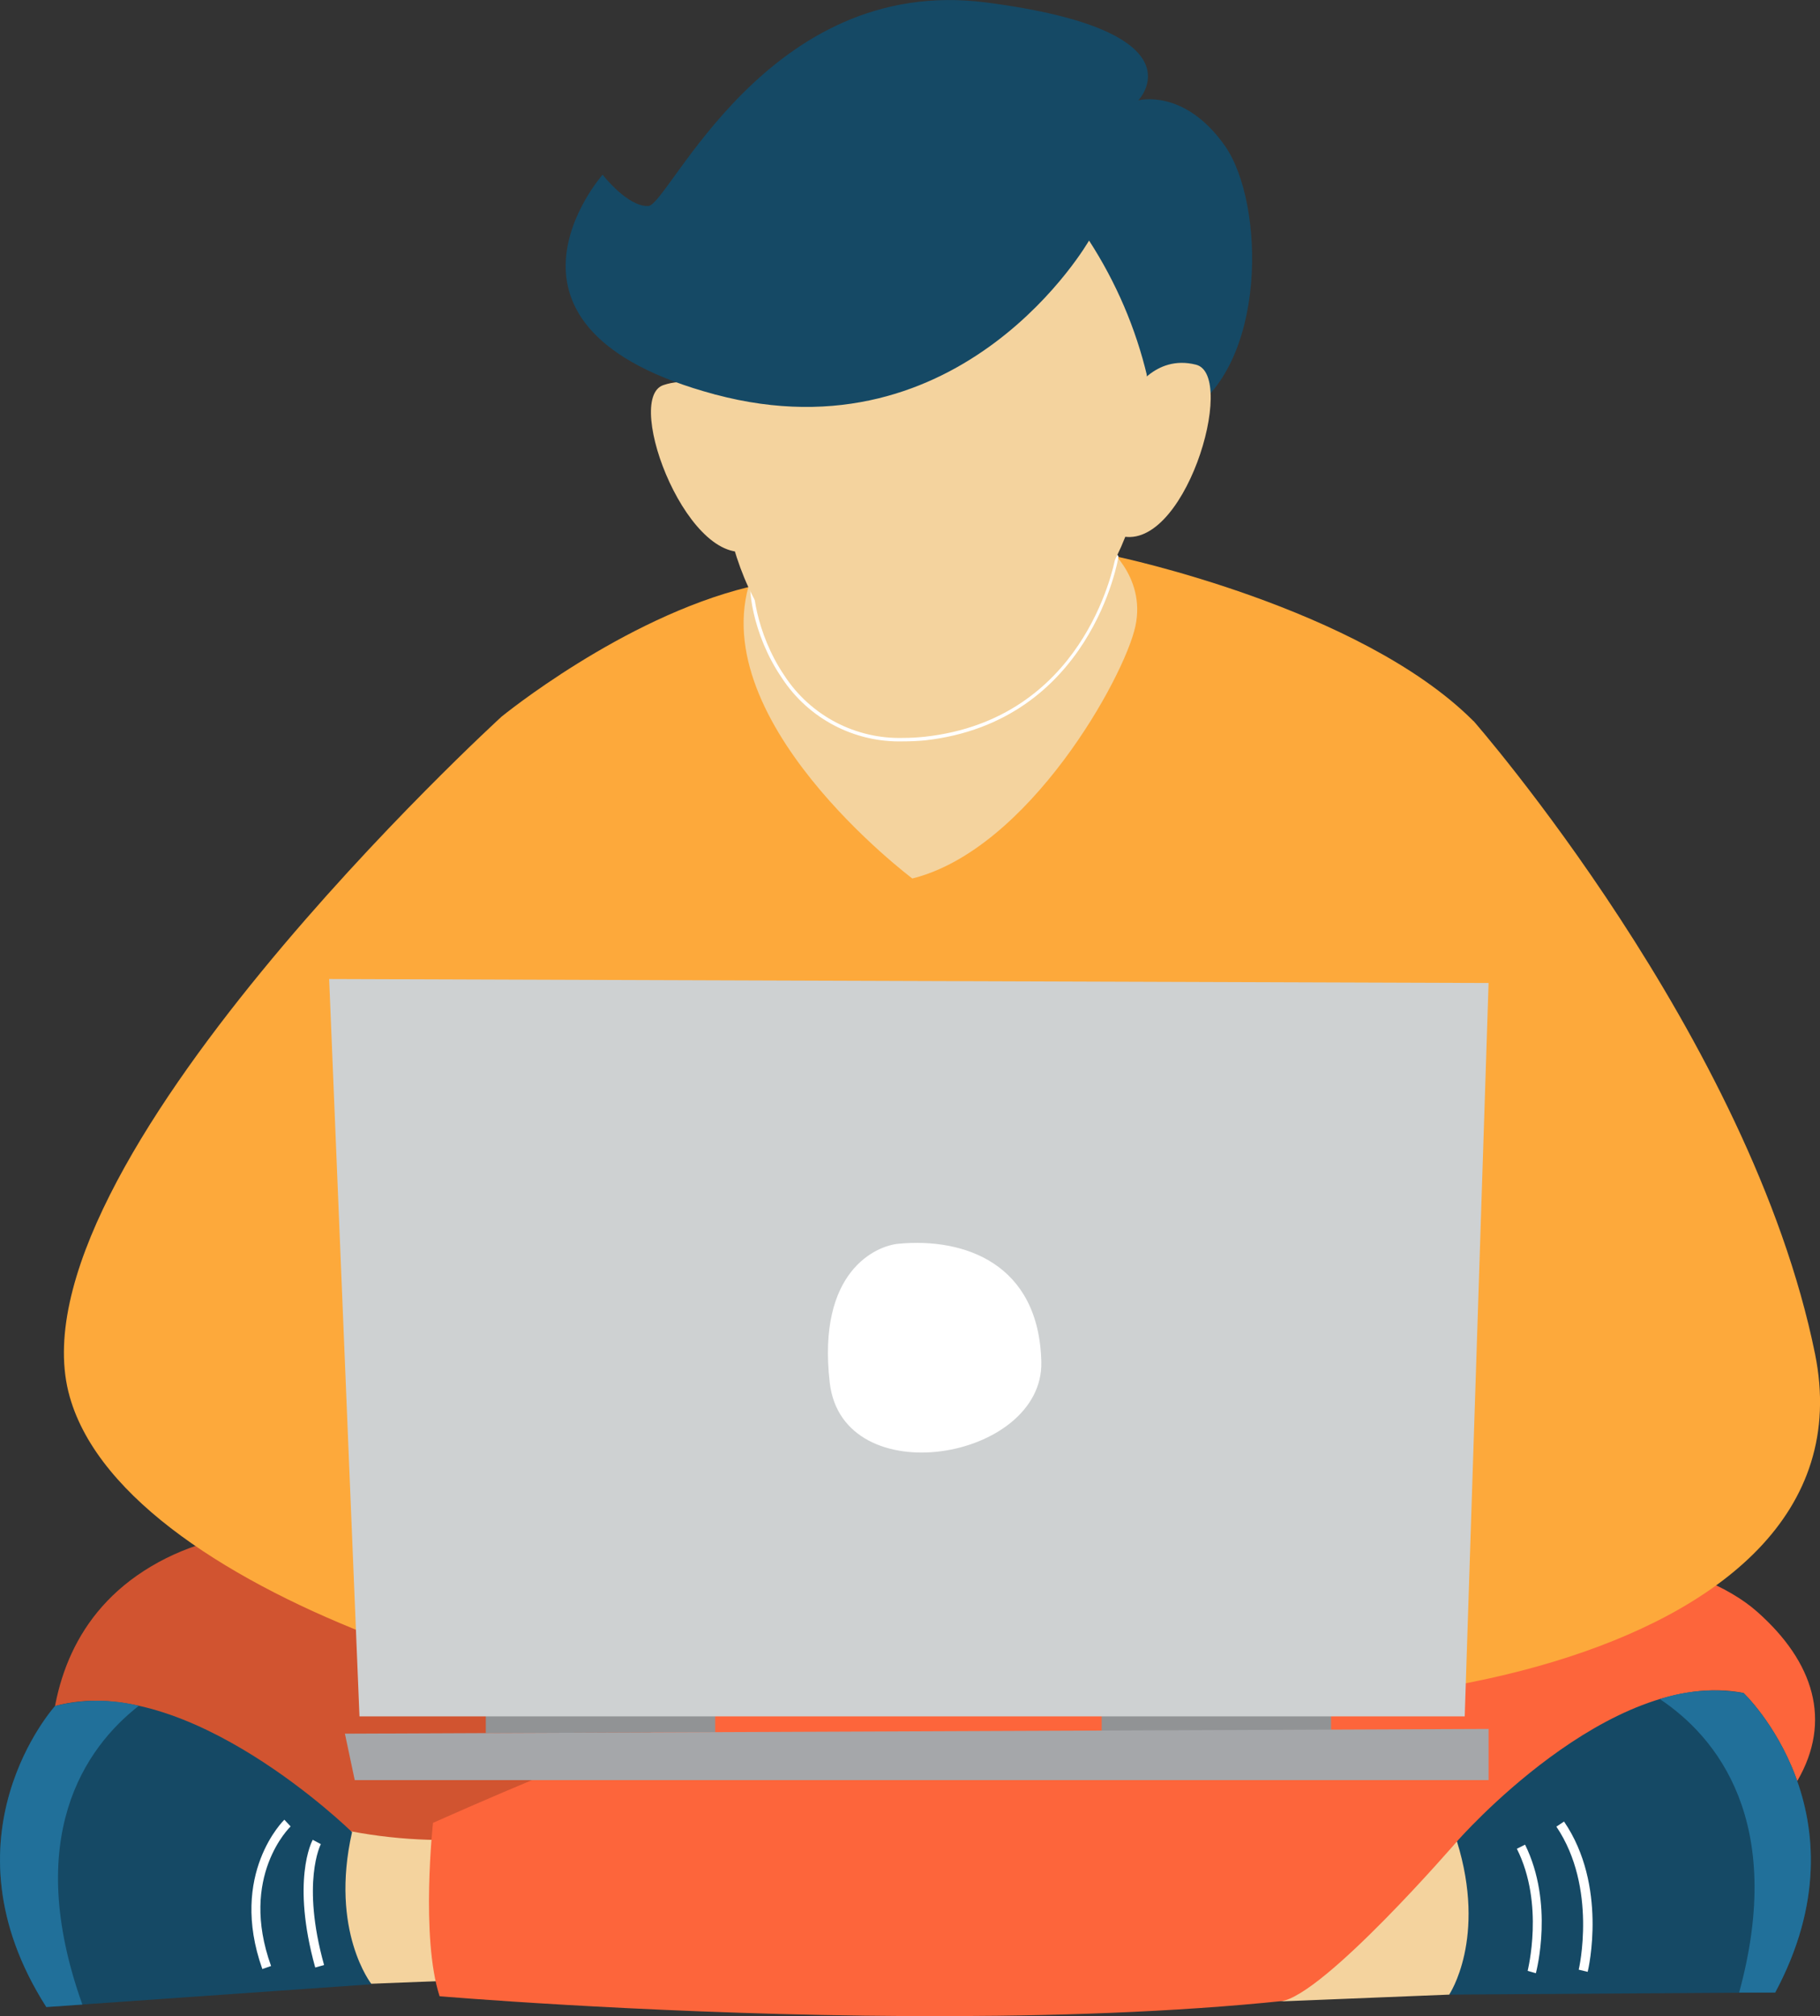 <?xml version="1.0" encoding="UTF-8"?>
<svg xmlns="http://www.w3.org/2000/svg" viewBox="0 0 168.59 186.74">
  <rect x="0" y="0" width="168.59" height="186.74" fill="#333333" stroke="none"/>
  <defs>
    <style>
      .cls-1 {
        fill: #f4d39e;
      }

      .cls-2 {
        fill: #fda93b;
      }

      .cls-3 {
        fill: #fff;
      }

      .cls-4 {
        fill: #fd653b;
      }

      .cls-5 {
        fill: #919395;
      }

      .cls-6 {
        fill: #ced1d2;
      }

      .cls-7 {
        fill: #a5a7aa;
      }

      .cls-8 {
        fill: #d15430;
      }

      .cls-9 {
        fill: #21709a;
      }

      .cls-10 {
        fill: #154965;
      }
    </style>
  </defs>
  <g id="art"/>
  <g id="object">
    <g id="man_seated_on_floor_with_laptop">
      <path class="cls-2" d="M46.46,66.38s11.17-9.14,22.86-12c7.15-1.68,14.6-1.64,21.73,.11l12.38-2.94s22.49,4.7,33,15.18v23.16s-2.13,19.72-2.43,20.06-10.14,5.72-10.14,5.72l-3.92,13-1.11,6.13-2.32,17.27-27.06,.7-36.49-10.12-10.68-41.85,4.18-34.42Z"/>
      <path class="cls-8" d="M50.26,147.68c-.44-.27-21.64-11.27-36.25-2.6s-7.75,28.19-7.75,28.19l23.88,2.86s30.86-.54,32.68-1.25,9.9-16.68,9.9-16.68l-17.33-10.29-5.13-.23Z"/>
      <path class="cls-1" d="M45,170.26c-4.77,.41-9.57,.07-14.23-1l.56,14.6,12.89-.5,.78-13.1Z"/>
      <path class="cls-10" d="M5.1,158.02s-10.91,12.05-.81,27.88l30.13-2.11s-3.89-4.9-1.81-14.09c0,0-15.31-15.03-27.51-11.68Z"/>
      <path class="cls-9" d="M12.86,158c-5,3.89-10.76,12.2-5.23,27.67l-3.34,.23c-10.1-15.83,.81-27.88,.81-27.88,2.55-.64,5.21-.65,7.76-.02Z"/>
      <path class="cls-1" d="M102.25,50.38s3.95,2.9,2.92,7.64-9.88,20.66-20.66,23.35c0,0-20-15-14.75-28.33s13-7,13-7l19.49,4.34Z"/>
      <g>
        <path class="cls-1" d="M69.76,53.07c5.25-13.29,13-7,13-7l19.49,4.31c.43,.34,.83,.73,1.18,1.15h0s-2.36,15.14-17.81,16.84c-13.96,1.57-16.67-13.24-15.86-15.3Z"/>
        <path class="cls-3" d="M83.64,68.67c-4.51,.12-8.77-2.12-11.23-5.9-2.78-4.08-3.22-8.69-2.8-9.76,2.8-7.09,6.35-8.57,8.83-8.57,1.6,.03,3.15,.56,4.43,1.51l19.47,4.33c.45,.34,.85,.74,1.21,1.17l.05,.06v.07c0,.15-2.55,15.28-17.94,17-.67,.06-1.35,.09-2.02,.09Zm-5.2-23.91c-3.41,0-6.37,2.89-8.53,8.37-.39,1,.09,5.53,2.76,9.46,2.42,3.7,6.58,5.88,11,5.76,.67,0,1.34-.04,2-.11,14.61-1.61,17.45-15.51,17.66-16.64-.33-.38-.69-.73-1.08-1.05l-19.48-4.33c-1.26-.92-2.77-1.43-4.33-1.46h0Z"/>
      </g>
      <path class="cls-1" d="M103.56,19.69s12.7,38.08-16.41,43.32c-29.11,5.24-19.31-43.24-19.31-43.24l22.17-4.55,13.55,4.47Z"/>
      <path class="cls-1" d="M67.52,37.86s-2.27-3.47-6.07-2.19,2.53,17.7,8.41,15.19-2.34-13-2.34-13Z"/>
      <path class="cls-10" d="M100.88,22.28s-11.65,20.4-34.63,14.26-10.43-20.36-10.43-20.36c0,0,2.32,3,4.24,2.9S71.06-2.41,91.36,.23s14.08,9.07,14.08,9.07c0,0,4.22-1.16,8,4.17s4,20.65-3.81,25l-3.36-3.59c-1.06-4.48-2.89-8.74-5.39-12.6Z"/>
      <path class="cls-1" d="M104.91,36.43s2-3.64,5.88-2.65-1.17,17.84-7.22,15.79,1.34-13.14,1.34-13.14Z"/>
      <path class="cls-4" d="M40.11,168.84s-1.16,10.58,.61,16.06c0,0,71.54,6.08,100.12-3.83s32.51-22.45,21.91-31.8-51.56-12.04-122.64,19.57Z"/>
      <path class="cls-1" d="M134.96,170.56s-12.37,14.34-16.35,14.82l15.63-.63,5.19-2.91,.55-6.84-5.02-4.44Z"/>
      <path class="cls-10" d="M161.51,156.81s11.8,11.18,2.93,27.74l-30.2,.2s3.51-5.18,.72-14.19c0,0,14.12-16.18,26.55-13.75Z"/>
      <path class="cls-9" d="M153.76,157.38c5.25,3.5,11.67,11.33,7.34,27.18h3.34c8.87-16.56-2.93-27.74-2.93-27.74-2.59-.45-5.25-.26-7.75,.56Z"/>
      <path class="cls-3" d="M142.27,182.77c.07-.27,1.68-6.48-1-11.91l-.76,.38c2.58,5.14,1,11.24,1,11.31l.76,.22Z"/>
      <path class="cls-3" d="M147.07,182.64c.08-.32,1.85-8-2.19-13.92l-.71,.47c3.82,5.66,2.09,13.18,2.07,13.25l.83,.2Z"/>
      <path class="cls-3" d="M29.2,182.24l.82-.23c-2.13-7.64-.32-11.16-.3-11.2l-.75-.4c-.09,.15-2,3.81,.23,11.83Z"/>
      <path class="cls-3" d="M24.3,182.38l.81-.28c-3-8.32,1.77-12.88,1.81-12.93l-.58-.62s-5.18,5-2.04,13.83Z"/>
      <path class="cls-2" d="M136.46,66.74s25.71,29.32,31.67,58.66c6,29.6-47.69,36.35-68.78,30.29l-2.1-13.94s28.42-12.85,27.94-18.34c-.14-2.62-.56-5.21-1.27-7.73,0,0-8.16-25.53,12.54-48.94Z"/>
      <path class="cls-2" d="M46.46,66.38S.46,108.38,6.46,129.38c5.4,19.07,50.08,31.15,63.82,29.06v-11.06s-29.67-16.46-27.91-23.63c.72-2.73,2.1-5.24,4-7.32,0,0,14.28-40.8,.09-50.05Z"/>
      <polygon class="cls-5" points="45 158.94 45 160.53 66.25 160.44 66.25 158.94 45 158.94"/>
      <polygon class="cls-5" points="102.05 158.94 102.05 160.53 123.3 160.44 123.3 158.94 102.05 158.94"/>
      <polygon class="cls-7" points="32.86 164.88 137.89 164.88 137.89 160.14 31.95 160.58 32.86 164.88"/>
      <polygon class="cls-6" points="33.3 158.98 135.68 158.98 137.89 91.05 30.49 90.68 33.3 158.98"/>
      <path class="cls-3" d="M83.24,115.2c6.07-.57,13,1.81,13.22,10.94s-18.4,12.3-19.6,1.93,4.34-12.69,6.38-12.87Z"/>
    </g>
  </g>
  <g id="background"/>
  <g id="people"/>
</svg>